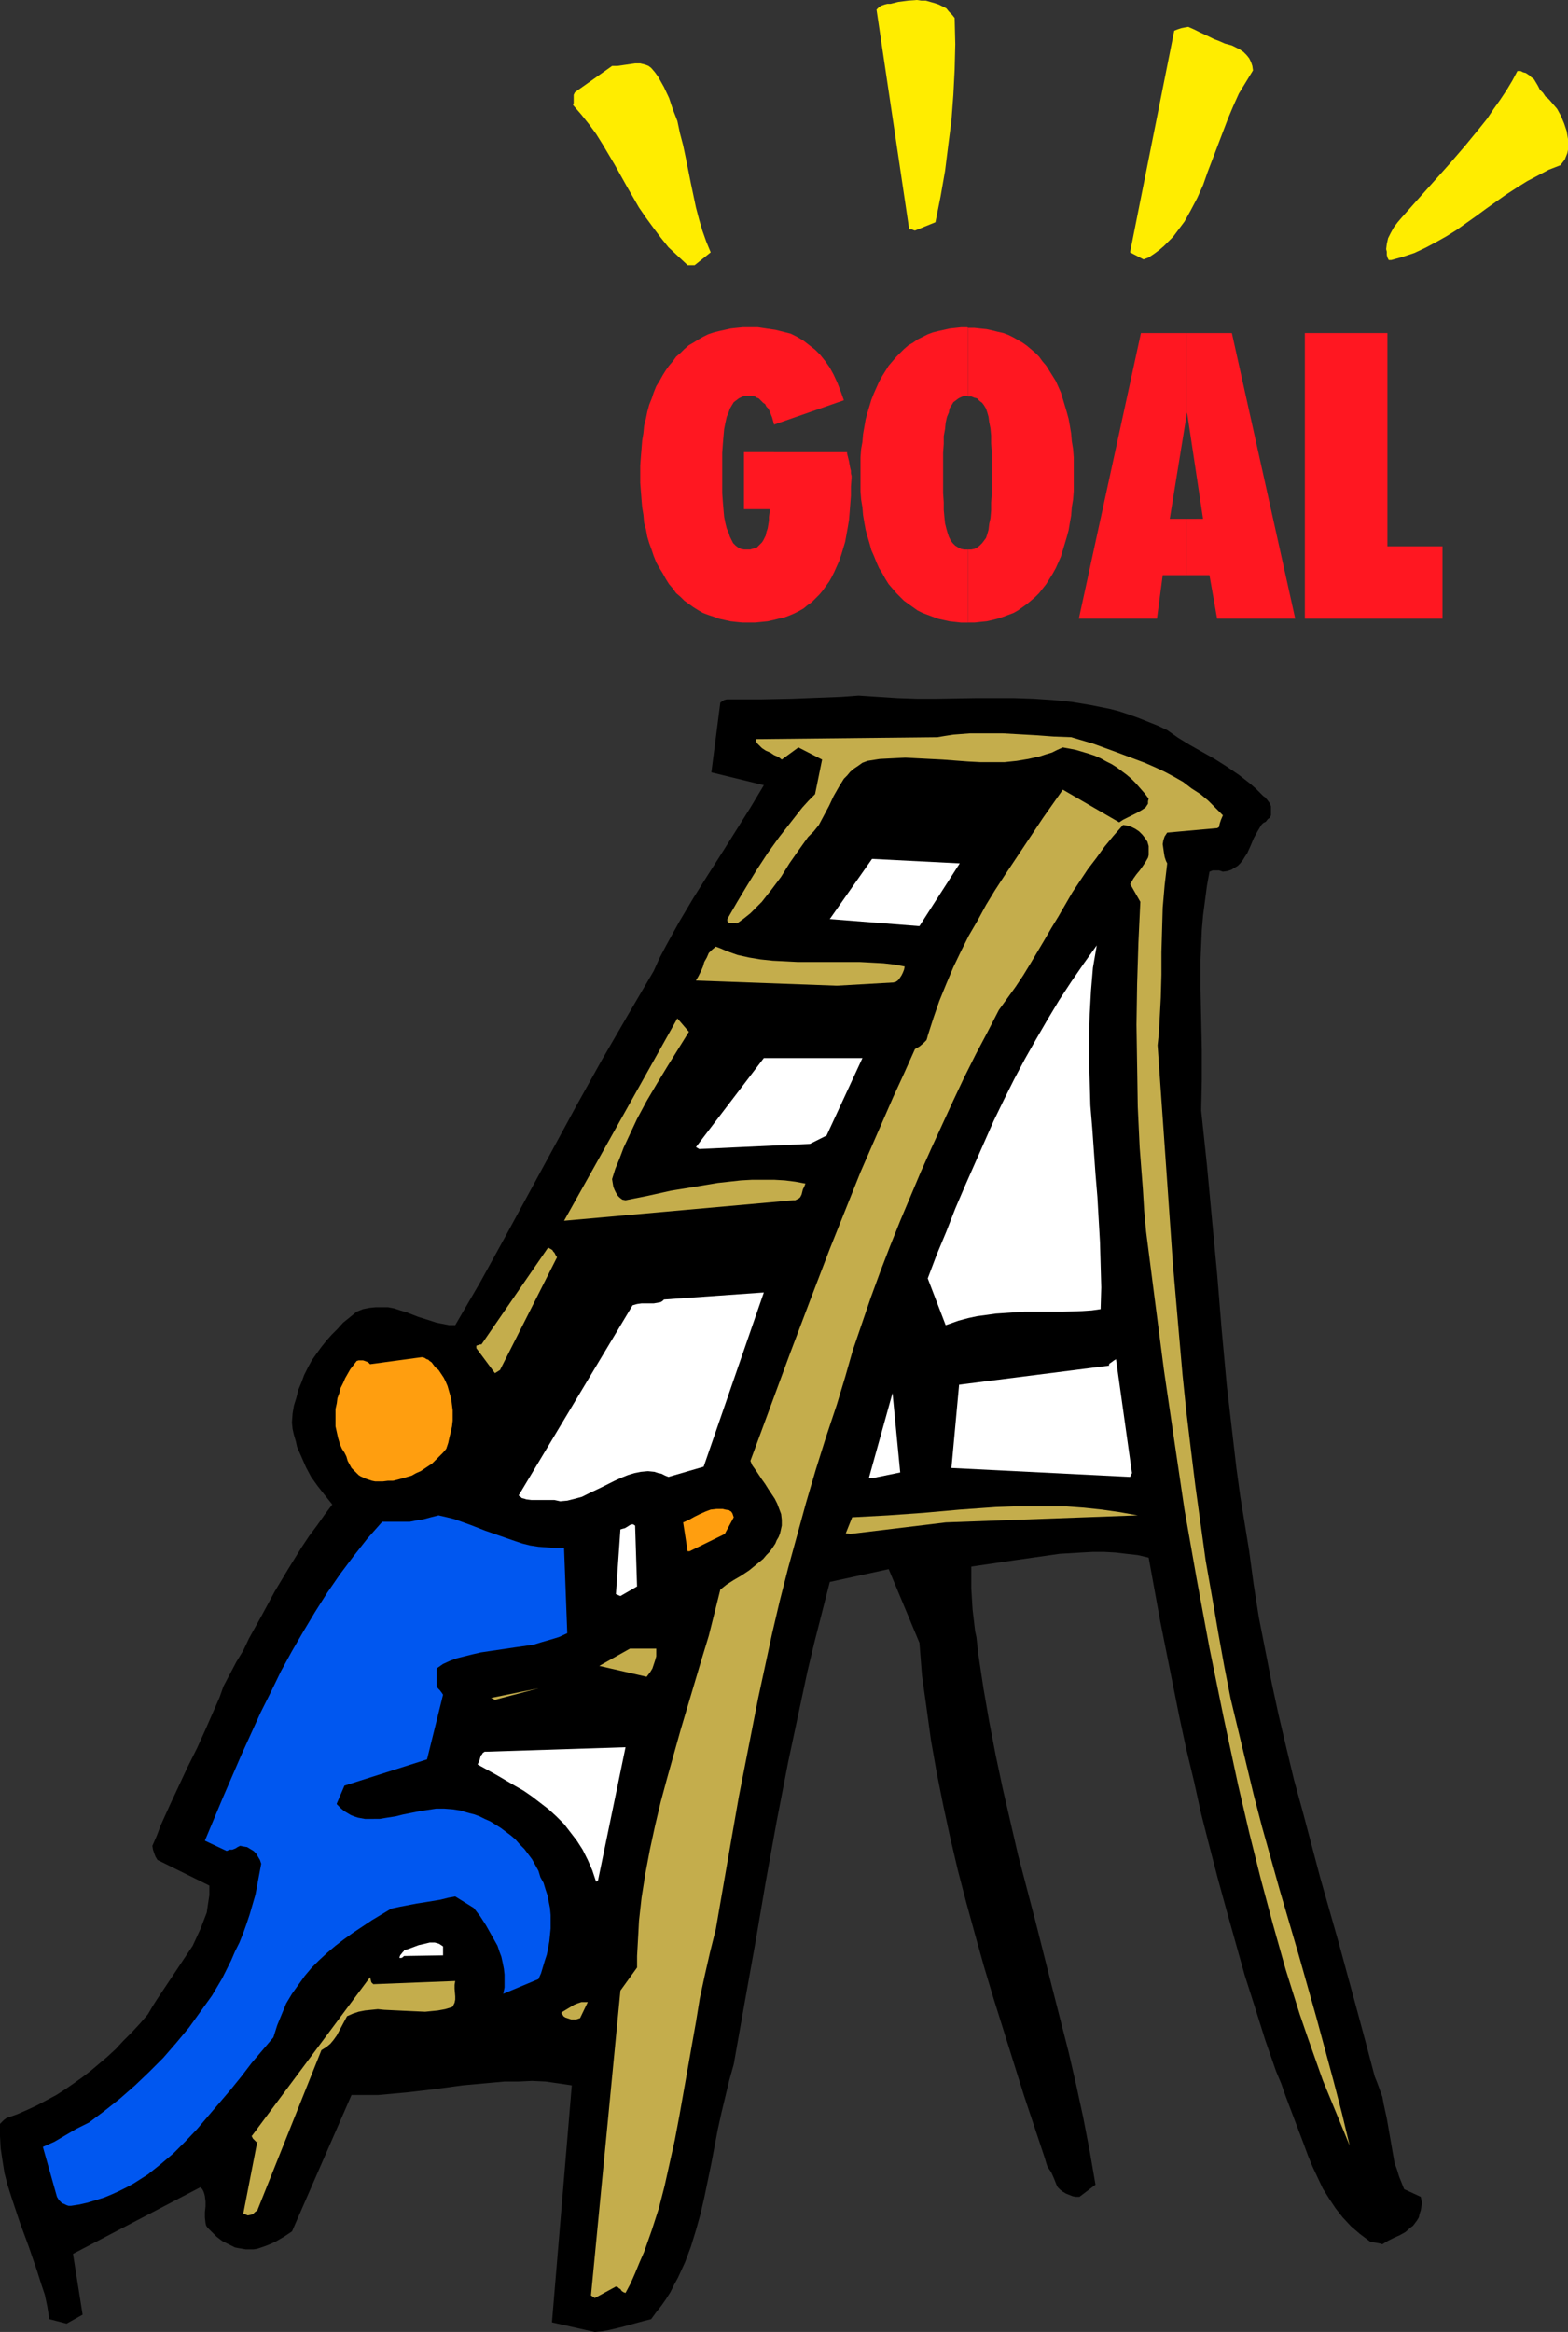 <?xml version="1.0" encoding="UTF-8" standalone="no"?>
<svg
   version="1.0"
   width="104.701mm"
   height="155.668mm"
   id="svg32"
   sodipodi:docname="Climbing to Goal.wmf"
   xmlns:inkscape="http://www.inkscape.org/namespaces/inkscape"
   xmlns:sodipodi="http://sodipodi.sourceforge.net/DTD/sodipodi-0.dtd"
   xmlns="http://www.w3.org/2000/svg"
   xmlns:svg="http://www.w3.org/2000/svg">
  <rect width="100%" height="100%" fill="#333333" stroke="none"/>
  <sodipodi:namedview
     id="namedview32"
     pagecolor="#ffffff"
     bordercolor="#000000"
     borderopacity="0.25"
     inkscape:showpageshadow="2"
     inkscape:pageopacity="0.0"
     inkscape:pagecheckerboard="0"
     inkscape:deskcolor="#d1d1d1"
     inkscape:document-units="mm" />
  <defs
     id="defs1">
    <pattern
       id="WMFhbasepattern"
       patternUnits="userSpaceOnUse"
       width="6"
       height="6"
       x="0"
       y="0" />
  </defs>
  <path
     style="fill:#000000;fill-opacity:1;fill-rule:evenodd;stroke:none"
     d="m 150.112,588.353 1.777,-0.162 1.777,-0.323 3.393,-0.808 3.555,-0.97 1.777,-0.485 1.939,-0.485 1.293,-1.778 1.293,-1.616 1.131,-1.616 1.131,-1.778 0.97,-1.939 0.97,-1.778 1.777,-3.878 1.454,-3.878 1.293,-4.201 1.131,-4.04 0.97,-4.201 1.777,-8.564 1.616,-8.564 0.97,-4.363 0.97,-4.04 0.97,-4.04 1.131,-4.04 2.747,-15.513 2.747,-15.351 2.585,-15.19 2.747,-15.19 2.909,-15.028 3.232,-15.19 1.616,-7.595 1.777,-7.433 1.939,-7.595 1.939,-7.595 14.866,-3.232 7.756,18.583 0.646,8.241 1.131,8.08 1.131,8.241 1.454,8.241 1.616,8.08 1.777,8.241 1.939,8.241 2.101,8.08 2.262,8.241 2.262,8.08 2.424,8.08 2.585,8.241 5.009,15.998 5.332,15.998 0.323,1.131 0.323,0.97 0.97,1.454 0.646,1.454 0.323,0.808 0.323,0.808 0.323,0.646 0.646,0.646 0.646,0.485 0.808,0.485 0.808,0.323 0.808,0.323 0.808,0.162 h 0.97 l 4.04,-3.07 -1.454,-8.403 -1.616,-8.403 -1.777,-8.241 -1.939,-8.403 -4.201,-16.482 -4.201,-16.644 -4.363,-16.644 -1.939,-8.403 -1.939,-8.403 -1.777,-8.403 -1.616,-8.403 -1.454,-8.403 -1.293,-8.564 -0.323,-2.909 -0.162,-1.454 -0.323,-1.454 -0.323,-2.747 -0.323,-2.747 -0.323,-5.333 v -2.747 -2.747 l 5.494,-0.808 5.494,-0.808 5.655,-0.808 5.655,-0.808 2.747,-0.162 2.747,-0.162 2.909,-0.162 h 2.747 l 2.909,0.162 2.747,0.323 2.909,0.323 2.747,0.646 2.909,15.998 1.616,8.08 1.616,8.08 1.616,8.08 1.777,8.241 1.939,8.08 1.777,8.08 2.101,8.241 2.101,8.08 2.262,8.241 2.262,8.08 2.262,8.08 2.585,8.08 2.585,8.241 2.747,7.918 1.293,3.07 1.131,3.232 2.262,5.979 2.262,5.979 1.131,3.07 1.131,2.747 1.293,2.747 1.293,2.747 1.616,2.585 1.616,2.424 1.777,2.262 2.101,2.262 1.131,0.97 1.131,0.97 1.293,0.97 1.293,0.97 0.808,0.162 0.97,0.162 0.808,0.162 0.485,0.162 1.293,-0.808 1.616,-0.808 1.454,-0.646 1.454,-0.808 1.293,-1.131 0.646,-0.485 0.485,-0.646 0.485,-0.646 0.485,-0.808 0.162,-0.808 0.323,-0.97 0.162,-0.97 0.162,-0.808 -0.162,-0.808 -0.162,-0.808 -4.201,-1.939 -0.646,-1.616 -0.646,-1.616 -0.485,-1.616 -0.646,-1.778 -0.646,-3.717 -0.646,-3.717 -0.646,-3.717 -0.808,-3.717 -0.323,-1.778 -0.646,-1.778 -0.646,-1.778 -0.646,-1.616 -2.262,-8.564 -2.262,-8.403 -4.524,-16.644 -4.686,-16.482 -4.363,-16.482 -2.262,-8.241 -1.939,-8.08 -1.939,-8.241 -1.777,-8.241 -1.616,-8.241 -1.616,-8.241 -1.293,-8.241 -1.131,-8.403 -1.131,-6.948 -1.131,-6.948 -0.97,-7.11 -0.808,-6.948 -1.616,-13.897 -1.293,-14.058 -1.131,-13.897 -1.293,-13.735 -1.293,-13.897 -1.454,-13.735 0.162,-7.756 v -7.595 l -0.162,-7.756 -0.162,-7.595 v -7.433 l 0.162,-3.717 0.162,-3.717 0.323,-3.717 0.485,-3.717 0.485,-3.717 0.646,-3.555 0.808,-0.323 h 0.808 0.808 l 0.97,0.323 1.131,-0.162 0.97,-0.323 0.808,-0.485 0.808,-0.485 0.646,-0.646 0.646,-0.808 0.485,-0.808 0.646,-0.97 0.808,-1.778 0.808,-1.939 0.97,-1.778 0.485,-0.808 0.485,-0.808 0.485,-0.485 0.646,-0.323 0.485,-0.646 0.485,-0.323 0.323,-0.646 v -2.262 l -0.323,-0.808 -0.485,-0.646 -0.646,-0.808 -0.485,-0.323 -0.485,-0.485 -1.293,-1.293 -1.454,-1.293 -1.454,-1.131 -1.454,-1.131 -3.07,-2.101 -3.07,-1.939 -6.302,-3.555 -2.909,-1.778 -2.747,-1.939 -2.424,-1.131 -2.424,-0.97 -2.424,-0.97 -2.262,-0.808 -2.424,-0.808 -2.424,-0.646 -2.424,-0.485 -2.424,-0.485 -4.848,-0.808 -4.848,-0.485 -4.848,-0.323 -4.848,-0.162 h -4.848 -5.009 l -9.695,0.162 h -5.009 l -4.848,-0.162 -5.009,-0.323 -4.848,-0.323 -4.363,0.323 -4.201,0.162 -4.201,0.162 -4.04,0.162 -7.918,0.162 h -7.918 -0.646 l -0.646,0.162 -0.485,0.323 -0.485,0.323 -2.262,17.613 13.25,3.232 -3.393,5.656 -3.555,5.656 -3.555,5.656 -3.716,5.817 -3.555,5.656 -3.555,5.979 -1.616,2.909 -1.777,3.232 -1.616,3.07 -1.454,3.232 -6.625,11.311 -6.463,11.15 -6.302,11.311 -6.14,11.311 -12.119,22.3 -6.14,11.15 -6.302,10.827 h -1.616 l -1.616,-0.323 -1.616,-0.323 -1.454,-0.485 -3.07,-0.97 -2.909,-1.131 -1.616,-0.485 -1.454,-0.485 L 97.92,329.807 h -1.454 -1.616 l -1.616,0.162 -1.616,0.323 -1.616,0.646 -1.777,1.454 -1.616,1.293 -1.454,1.616 -1.454,1.454 -1.293,1.454 -1.293,1.616 -1.293,1.778 -1.131,1.616 -0.97,1.778 -0.97,1.939 -0.646,1.778 -0.808,1.939 -0.485,1.939 -0.646,2.101 -0.323,1.939 -0.162,2.262 0.162,1.616 0.323,1.454 0.485,1.616 0.323,1.454 1.131,2.585 1.131,2.585 1.293,2.424 1.616,2.262 1.777,2.262 1.939,2.424 -1.939,2.585 -1.939,2.747 -1.939,2.585 -1.939,2.909 -3.393,5.494 -3.393,5.656 -3.232,5.979 -3.232,5.817 -1.454,3.07 -1.777,2.909 -3.232,6.14 -0.97,2.747 -1.131,2.585 -2.262,5.171 -2.262,5.009 -2.424,4.848 -2.262,4.848 -2.262,4.848 -2.262,5.009 -0.97,2.585 -1.131,2.585 0.162,0.97 0.323,0.97 0.323,0.808 0.485,0.808 13.088,6.464 v 2.424 l -0.323,2.101 -0.323,2.262 -0.808,2.101 -0.808,2.101 -0.97,2.101 -0.97,2.101 -1.293,1.939 -2.585,3.878 -2.585,3.878 -2.585,3.878 -1.131,1.778 -1.131,1.939 -1.939,2.262 -2.101,2.262 -2.101,2.101 -1.939,2.101 -2.101,1.939 -2.101,1.778 -2.101,1.778 -2.101,1.616 -2.262,1.616 -2.101,1.454 -2.262,1.454 -2.424,1.293 -2.424,1.293 -2.424,1.131 -2.585,1.131 -2.747,0.97 -0.646,0.485 -0.485,0.485 L 0,535.836 v 3.07 l 0.162,3.07 0.485,3.232 0.485,3.07 0.808,3.07 0.97,3.07 2.101,6.302 2.262,6.14 2.101,6.14 0.97,3.07 0.97,2.909 0.646,3.07 0.485,3.07 4.363,1.131 4.04,-2.262 -2.424,-15.351 32.155,-16.805 0.485,0.485 0.323,0.646 0.162,0.485 0.162,0.646 0.162,1.293 v 1.293 l -0.162,1.454 v 1.293 l 0.162,1.454 0.162,0.646 0.323,0.485 1.131,1.131 1.131,1.131 1.454,1.131 1.616,0.808 1.616,0.808 0.808,0.162 0.97,0.162 0.97,0.162 h 0.97 0.97 l 0.97,-0.162 1.454,-0.485 1.293,-0.485 1.131,-0.485 0.97,-0.485 1.939,-1.131 1.939,-1.293 15.027,-34.419 h 3.393 3.393 l 3.555,-0.323 3.555,-0.323 6.948,-0.808 7.11,-0.97 7.11,-0.646 3.555,-0.323 h 3.555 l 3.393,-0.162 3.393,0.162 3.393,0.485 3.232,0.485 -5.009,59.789 z"
     id="path1" />
  <path
     style="fill:#c4ad4c;fill-opacity:1;fill-rule:evenodd;stroke:none"
     d="m 150.112,579.789 5.332,-2.909 0.485,0.162 0.162,0.162 0.162,0.162 0.323,0.162 0.323,0.485 0.485,0.323 0.485,0.162 1.293,-2.424 1.131,-2.585 1.131,-2.747 1.131,-2.585 0.97,-2.747 0.97,-2.747 1.777,-5.494 1.454,-5.656 1.293,-5.817 1.293,-5.817 1.131,-5.979 4.201,-23.754 0.97,-5.979 1.293,-5.979 1.293,-5.656 1.454,-5.817 2.909,-16.805 2.909,-16.644 3.232,-16.482 1.616,-8.241 1.777,-8.241 1.777,-8.241 1.939,-8.241 2.101,-8.241 2.262,-8.241 2.262,-8.241 2.424,-8.241 2.585,-8.241 2.747,-8.241 2.101,-6.948 1.939,-6.787 2.262,-6.625 2.262,-6.625 2.424,-6.625 2.424,-6.302 2.585,-6.464 2.585,-6.14 2.585,-6.14 2.747,-6.14 2.747,-5.979 2.747,-5.979 2.747,-5.817 2.909,-5.817 2.909,-5.494 2.909,-5.656 2.101,-2.909 2.101,-2.909 1.939,-2.909 1.777,-2.909 3.555,-5.979 1.777,-3.07 1.777,-2.909 3.555,-6.14 1.939,-2.909 1.939,-2.909 2.101,-2.747 2.101,-2.909 2.262,-2.747 2.424,-2.747 1.131,0.162 0.97,0.323 0.97,0.485 0.97,0.646 0.808,0.808 0.646,0.808 0.646,0.97 0.323,1.131 v 0.808 0.646 0.808 l -0.162,0.646 -0.646,1.131 -0.646,0.97 -0.808,1.131 -0.808,0.97 -0.808,1.131 -0.808,1.454 v -0.162 l 2.585,4.525 -0.485,10.342 -0.323,10.342 -0.162,10.342 0.162,10.342 0.162,10.342 0.485,10.342 0.808,10.503 0.323,5.332 0.485,5.333 2.262,17.613 2.262,17.452 2.585,17.613 2.585,17.452 3.07,17.452 3.232,17.452 3.555,17.452 3.716,17.29 2.747,11.796 2.909,11.635 3.07,11.473 3.232,11.473 1.777,5.656 1.777,5.656 1.939,5.656 1.939,5.494 1.939,5.494 2.262,5.494 2.262,5.494 2.262,5.494 -1.939,-8.08 -2.101,-8.08 -4.363,-16.159 -4.524,-15.998 -4.686,-15.998 -4.524,-16.159 -2.101,-8.08 -1.939,-8.08 -1.939,-8.08 -1.939,-8.08 -1.616,-8.241 -1.454,-8.08 -1.616,-9.372 -1.616,-9.211 -1.293,-9.372 -1.293,-9.372 -1.131,-9.211 -1.131,-9.372 -0.97,-9.372 -0.808,-9.211 -1.616,-18.583 -1.293,-18.583 -0.646,-9.211 -0.646,-9.211 -1.293,-18.421 0.323,-3.07 0.162,-2.909 0.323,-5.979 0.162,-5.817 v -5.656 l 0.162,-5.656 0.162,-5.656 0.485,-5.656 0.323,-2.747 0.323,-2.747 -0.323,-0.646 -0.323,-0.97 -0.162,-0.97 -0.162,-1.131 -0.162,-1.131 0.162,-0.97 0.323,-0.97 0.323,-0.485 0.323,-0.485 12.604,-1.131 0.323,-0.162 0.162,-0.162 0.162,-0.808 0.323,-0.97 0.485,-1.131 -1.777,-1.778 -1.939,-1.939 -1.939,-1.616 -2.262,-1.454 -2.101,-1.616 -2.262,-1.293 -2.424,-1.293 -2.424,-1.131 -2.585,-1.131 -2.585,-0.97 -5.171,-1.939 -5.332,-1.939 -5.494,-1.616 -4.363,-0.162 -4.363,-0.323 -8.564,-0.485 H 249.001 244.8 l -4.201,0.323 -2.101,0.323 -1.939,0.323 -45.728,0.485 v 0.485 l 0.162,0.485 0.323,0.323 0.323,0.323 0.646,0.646 0.97,0.646 1.131,0.485 0.97,0.646 1.131,0.485 0.808,0.646 v 0 l 4.201,-3.07 5.979,3.07 -1.777,8.726 -1.616,1.616 -1.616,1.778 -2.909,3.717 -2.909,3.717 -2.909,4.04 -2.747,4.201 -2.585,4.201 -2.424,4.04 -2.424,4.201 v 0.323 0.162 l 0.162,0.323 0.323,0.162 h 0.485 0.808 0.323 l 0.323,0.162 1.777,-1.293 1.616,-1.293 1.454,-1.454 1.454,-1.454 1.131,-1.454 1.293,-1.616 2.424,-3.232 2.101,-3.393 1.131,-1.616 1.131,-1.616 2.424,-3.393 1.454,-1.454 1.293,-1.616 1.293,-2.424 1.293,-2.424 1.131,-2.424 1.293,-2.262 1.293,-2.101 0.808,-0.808 0.808,-0.97 0.97,-0.808 0.97,-0.646 1.131,-0.808 1.293,-0.485 3.07,-0.485 3.232,-0.162 3.232,-0.162 3.07,0.162 6.302,0.323 6.463,0.485 3.07,0.162 h 3.07 3.07 l 3.07,-0.323 2.909,-0.485 2.909,-0.646 1.454,-0.485 1.616,-0.485 1.293,-0.646 1.454,-0.646 1.777,0.323 1.616,0.323 1.616,0.485 1.616,0.485 1.454,0.485 1.454,0.646 1.454,0.808 1.293,0.646 1.293,0.808 1.293,0.97 1.293,0.97 1.131,0.97 1.131,1.131 1.131,1.293 1.131,1.293 0.97,1.293 -0.162,0.646 v 0.646 l -0.323,0.485 -0.323,0.485 -0.485,0.323 -0.485,0.323 -1.131,0.646 -2.262,1.131 -1.293,0.646 -0.97,0.646 -14.219,-8.241 -5.009,7.11 -4.848,7.272 -4.848,7.272 -2.424,3.717 -2.262,3.717 -2.101,3.878 -2.262,3.878 -1.939,3.878 -1.939,4.04 -1.777,4.201 -1.777,4.363 -1.454,4.201 -1.454,4.525 -0.162,0.646 -0.162,0.485 -0.485,0.485 -0.323,0.323 -0.97,0.808 -1.131,0.646 -2.747,6.14 -2.747,5.979 -5.494,12.604 -2.747,6.302 -2.585,6.464 -5.171,12.927 -5.009,13.089 -5.009,13.25 -5.009,13.574 -5.009,13.574 0.485,1.131 0.808,1.131 1.616,2.424 0.808,1.131 0.808,1.293 1.616,2.424 0.646,1.293 0.485,1.293 0.485,1.293 0.162,1.454 v 1.454 l -0.323,1.454 -0.162,0.646 -0.323,0.808 -0.485,0.808 -0.323,0.808 -0.646,0.97 -0.808,1.131 -0.808,0.808 -0.808,0.97 -1.777,1.454 -1.777,1.454 -1.939,1.293 -1.939,1.131 -1.777,1.131 -1.616,1.293 -1.454,5.817 -1.454,5.817 -1.777,5.817 -1.777,5.979 -3.555,11.958 -3.393,12.119 -1.616,5.979 -1.454,6.14 -1.293,5.979 -1.131,5.979 -0.97,6.14 -0.646,5.817 -0.162,3.07 -0.162,2.909 -0.162,2.909 v 2.909 l -4.201,5.817 -7.433,76.917 z"
     id="path2" />
  <path
     style="fill:#c4ad4c;fill-opacity:1;fill-rule:evenodd;stroke:none"
     d="m 62.533,558.944 0.808,-0.162 0.485,-0.162 0.485,-0.485 0.646,-0.485 16.158,-40.398 1.293,-0.808 0.97,-0.808 0.808,-0.97 0.808,-1.131 1.293,-2.424 1.293,-2.424 1.454,-0.646 1.454,-0.485 1.616,-0.323 1.616,-0.162 1.616,-0.162 1.616,0.162 3.393,0.162 3.393,0.162 3.555,0.162 1.616,-0.162 1.616,-0.162 1.777,-0.323 1.616,-0.485 0.323,-0.162 0.162,-0.323 0.323,-0.646 0.162,-0.808 v -0.808 l -0.162,-1.939 v -0.97 l 0.162,-0.97 -20.683,0.808 -0.162,-0.162 -0.323,-0.323 -0.162,-0.646 -0.162,-0.646 -29.731,39.913 -0.162,0.162 v 0 l 0.162,0.323 0.162,0.323 0.323,0.323 0.323,0.323 0.323,0.323 h 0.162 v -0.162 -0.162 L 61.402,558.459 Z"
     id="path3" />
  <path
     style="fill:#0057f0;fill-opacity:1;fill-rule:evenodd;stroke:none"
     d="m 17.936,556.52 2.101,-0.323 2.101,-0.485 2.101,-0.646 2.101,-0.646 1.939,-0.808 1.777,-0.808 1.939,-0.97 1.777,-0.97 1.777,-1.131 1.777,-1.131 1.616,-1.293 1.616,-1.293 3.232,-2.747 3.07,-3.07 2.909,-3.07 2.747,-3.232 5.655,-6.625 2.747,-3.393 2.585,-3.393 2.747,-3.232 2.747,-3.232 0.97,-3.07 1.131,-2.747 1.131,-2.747 1.454,-2.424 1.616,-2.262 1.616,-2.262 1.777,-2.101 1.777,-1.778 2.101,-1.939 2.101,-1.778 2.101,-1.616 2.262,-1.616 2.424,-1.616 2.424,-1.616 4.848,-2.909 2.262,-0.485 4.201,-0.808 2.101,-0.323 3.878,-0.646 1.939,-0.485 1.777,-0.323 4.686,2.909 1.616,2.101 1.454,2.262 1.454,2.585 1.454,2.585 0.485,1.454 0.485,1.293 0.323,1.454 0.323,1.616 0.162,1.454 v 1.616 1.616 l -0.323,1.616 8.887,-3.717 0.646,-1.454 0.485,-1.616 0.485,-1.616 0.485,-1.454 0.323,-1.616 0.323,-1.778 0.162,-1.616 0.162,-1.616 v -1.778 -1.616 l -0.162,-1.778 -0.323,-1.616 -0.323,-1.616 -0.485,-1.454 -0.485,-1.616 -0.808,-1.454 -0.485,-1.616 -0.808,-1.454 -0.808,-1.454 -0.97,-1.293 -0.97,-1.293 -1.131,-1.131 -1.131,-1.293 -1.131,-0.97 -1.293,-0.97 -1.293,-0.97 -1.293,-0.808 -1.293,-0.808 -1.454,-0.646 -1.293,-0.646 -1.293,-0.485 -1.293,-0.323 -1.131,-0.323 -0.97,-0.323 -2.101,-0.323 -2.101,-0.162 h -2.101 l -2.101,0.323 -2.101,0.323 -4.04,0.808 -1.939,0.485 -2.101,0.323 -1.939,0.323 H 94.042 92.103 l -1.777,-0.323 -0.97,-0.323 -0.808,-0.323 -0.808,-0.485 -0.808,-0.485 -0.808,-0.646 -0.646,-0.646 -0.162,-0.162 -0.162,-0.162 -0.162,-0.162 v -0.162 l 1.939,-4.525 20.844,-6.625 4.04,-16.321 -0.323,-0.485 -0.485,-0.646 -0.485,-0.485 -0.323,-0.485 v -4.525 l 1.616,-1.131 1.777,-0.808 1.777,-0.646 1.939,-0.485 1.939,-0.485 2.101,-0.485 4.363,-0.646 4.363,-0.646 4.524,-0.646 2.101,-0.646 2.262,-0.646 2.101,-0.646 2.101,-0.97 -0.808,-21.492 h -2.262 l -2.101,-0.162 -2.101,-0.162 -2.101,-0.323 -1.939,-0.485 -1.939,-0.646 -3.716,-1.293 -3.716,-1.293 -3.716,-1.454 -4.04,-1.454 -1.939,-0.485 -2.101,-0.485 -1.939,0.485 -1.777,0.485 -1.939,0.323 -1.616,0.323 h -1.777 -1.616 -3.555 l -3.716,4.201 -3.555,4.525 -3.393,4.525 -3.232,4.686 -3.07,4.848 -2.909,4.848 -2.909,5.009 -2.747,5.009 -2.585,5.332 -2.585,5.171 -2.424,5.333 -2.424,5.332 -4.686,10.827 -4.524,10.827 5.494,2.585 0.808,-0.323 h 0.646 l 0.808,-0.323 0.485,-0.323 0.646,-0.323 0.808,0.162 0.97,0.162 0.808,0.485 0.808,0.485 0.646,0.646 0.485,0.808 0.485,0.808 0.323,0.97 -0.485,2.585 -0.485,2.585 -0.485,2.585 -1.454,5.009 -0.808,2.424 -0.808,2.262 -0.97,2.424 -1.131,2.262 -0.97,2.262 -1.131,2.262 -1.131,2.262 -2.585,4.363 -2.909,4.04 -2.909,4.04 -3.232,3.878 -3.232,3.717 -3.555,3.555 -3.555,3.393 -3.878,3.393 -3.878,3.07 -3.878,2.909 -1.616,0.808 -1.616,0.808 -2.747,1.616 -2.747,1.616 -1.454,0.646 -1.454,0.646 3.555,12.604 0.485,0.808 0.808,0.808 0.485,0.162 0.646,0.323 0.485,0.162 z"
     id="path4" />
  <path
     style="fill:#c4ad4c;fill-opacity:1;fill-rule:evenodd;stroke:none"
     d="m 144.618,509.497 h 0.323 0.485 l 0.485,-0.162 0.485,-0.162 1.939,-4.04 h -0.808 -0.808 l -0.97,0.323 -0.808,0.323 -1.616,0.97 -1.616,0.97 v 0.323 l 0.323,0.323 0.162,0.323 0.485,0.323 0.97,0.323 0.485,0.162 z"
     id="path5" />
  <path
     style="fill:#ffffff;fill-opacity:1;fill-rule:evenodd;stroke:none"
     d="m 101.96,493.499 9.857,-0.162 v -2.262 l -0.485,-0.323 -0.485,-0.323 -0.485,-0.162 -0.646,-0.162 h -1.293 l -1.293,0.323 -1.454,0.323 -1.293,0.485 -1.293,0.485 -1.131,0.323 v 0.162 0 l -0.323,0.323 -0.646,0.808 -0.162,0.485 v 0.162 h 0.162 v 0 h 0.323 l 0.323,-0.162 z"
     id="path6" />
  <path
     style="fill:#ffffff;fill-opacity:1;fill-rule:evenodd;stroke:none"
     d="m 150.92,474.432 6.948,-33.611 -35.064,1.131 h -0.485 l -0.485,0.323 -0.162,0.323 -0.323,0.323 -0.323,1.131 -0.485,1.131 4.686,2.585 4.686,2.747 2.262,1.293 2.101,1.454 2.101,1.616 2.101,1.616 1.939,1.778 1.939,1.939 1.616,2.101 1.616,2.101 1.454,2.262 1.293,2.585 1.131,2.585 0.485,1.454 0.485,1.454 z"
     id="path7" />
  <path
     style="fill:#c4ad4c;fill-opacity:1;fill-rule:evenodd;stroke:none"
     d="m 124.905,428.863 10.988,-2.909 -11.957,2.424 z"
     id="path8" />
  <path
     style="fill:#c4ad4c;fill-opacity:1;fill-rule:evenodd;stroke:none"
     d="m 163.2,423.046 0.485,-0.646 0.485,-0.646 0.485,-0.808 0.323,-0.97 0.323,-0.97 0.323,-1.131 v -0.97 -0.97 h -6.625 l -7.756,4.363 z"
     id="path9" />
  <path
     style="fill:#ffffff;fill-opacity:1;fill-rule:evenodd;stroke:none"
     d="m 156.575,402.685 4.201,-2.424 -0.485,-15.351 -0.485,-0.323 h -0.323 l -0.485,0.162 -0.485,0.323 -0.808,0.485 -0.646,0.162 -0.485,0.162 -1.131,16.321 z"
     id="path10" />
  <path
     style="fill:#ff9e0f;fill-opacity:1;fill-rule:evenodd;stroke:none"
     d="m 174.026,391.374 8.887,-4.363 2.262,-4.201 -0.162,-0.485 -0.162,-0.485 -0.323,-0.485 -0.323,-0.162 -0.162,-0.162 -0.97,-0.162 -0.646,-0.162 h -0.808 -0.808 l -1.454,0.162 -1.293,0.485 -1.454,0.646 -1.293,0.646 -1.454,0.808 -1.454,0.646 1.131,7.272 z"
     id="path11" />
  <path
     style="fill:#c4ad4c;fill-opacity:1;fill-rule:evenodd;stroke:none"
     d="m 214.584,387.011 24.076,-2.909 48.475,-1.778 -4.524,-0.808 -4.524,-0.646 -4.524,-0.485 -4.363,-0.323 h -4.524 -4.524 -4.363 l -4.524,0.162 -9.049,0.646 -9.049,0.808 -9.049,0.646 -9.049,0.485 -1.616,4.04 z"
     id="path12" />
  <path
     style="fill:#ffffff;fill-opacity:1;fill-rule:evenodd;stroke:none"
     d="m 141.386,378.77 1.777,-0.162 1.939,-0.485 1.777,-0.485 1.616,-0.808 3.393,-1.616 3.232,-1.616 1.777,-0.808 1.616,-0.646 1.616,-0.485 1.616,-0.323 1.777,-0.162 1.616,0.162 0.97,0.323 0.808,0.162 0.97,0.485 0.808,0.323 8.887,-2.585 15.189,-43.953 -25.207,1.778 -0.323,0.323 -0.485,0.323 -0.808,0.162 -0.97,0.162 h -0.97 -0.97 -1.131 l -1.131,0.162 -1.131,0.323 -28.762,47.993 0.485,0.323 0.323,0.323 0.646,0.162 0.485,0.162 1.293,0.162 h 1.293 1.454 1.616 1.454 z"
     id="path13" />
  <path
     style="fill:#ff9e0f;fill-opacity:1;fill-rule:evenodd;stroke:none"
     d="m 95.335,373.76 h 1.293 L 97.92,373.599 h 1.293 l 1.293,-0.323 1.131,-0.323 2.262,-0.646 1.131,-0.646 1.131,-0.485 0.97,-0.646 0.97,-0.646 0.97,-0.646 0.97,-0.97 0.808,-0.808 0.97,-0.97 0.808,-0.97 0.485,-1.454 0.323,-1.454 0.323,-1.293 0.323,-1.454 0.162,-1.454 v -1.293 -1.293 l -0.162,-1.293 -0.162,-1.293 -0.323,-1.293 -0.323,-1.131 -0.323,-1.131 -0.485,-1.131 -0.485,-0.97 -0.646,-0.97 -0.646,-0.97 -0.808,-0.646 -0.485,-0.646 -0.485,-0.646 -0.485,-0.323 -0.323,-0.323 -0.485,-0.162 -0.485,-0.323 -0.646,-0.162 -13.088,1.778 -0.485,-0.485 -0.808,-0.323 -0.485,-0.162 h -0.485 -0.646 l -0.485,0.162 -1.616,2.101 -1.293,2.262 -0.485,1.131 -0.646,1.293 -0.323,1.293 -0.485,1.293 -0.162,1.293 -0.323,1.454 v 1.454 1.454 1.454 l 0.323,1.454 0.323,1.454 0.485,1.616 0.485,1.131 0.646,0.97 0.485,0.97 0.323,1.131 0.97,1.778 0.646,0.646 0.646,0.646 0.485,0.485 0.485,0.323 1.454,0.646 1.454,0.485 0.808,0.162 z"
     id="path14" />
  <path
     style="fill:#ffffff;fill-opacity:1;fill-rule:evenodd;stroke:none"
     d="m 220.078,372.952 7.11,-1.454 -1.939,-20.037 -5.979,21.492 z"
     id="path15" />
  <path
     style="fill:#ffffff;fill-opacity:1;fill-rule:evenodd;stroke:none"
     d="m 285.681,371.66 -4.04,-28.763 -0.162,0.162 -0.323,0.162 -0.646,0.485 -0.485,0.323 -0.162,0.323 v 0.162 h 0.162 0.162 l -38.134,4.848 -1.939,21.007 45.082,2.262 z"
     id="path16" />
  <path
     style="fill:#c4ad4c;fill-opacity:1;fill-rule:evenodd;stroke:none"
     d="m 126.197,345.643 14.381,-28.44 -0.323,-0.485 -0.323,-0.646 -0.323,-0.323 -0.162,-0.323 -0.485,-0.323 -0.646,-0.323 -16.805,24.4 h -0.323 l -0.485,0.162 -0.485,0.162 v 0.323 0.323 l 4.686,6.302 z"
     id="path17" />
  <path
     style="fill:#ffffff;fill-opacity:1;fill-rule:evenodd;stroke:none"
     d="m 239.629,334.009 2.262,-0.808 2.424,-0.646 2.262,-0.485 2.424,-0.323 2.262,-0.323 2.424,-0.162 4.848,-0.323 h 4.848 4.848 l 4.848,-0.162 2.424,-0.162 2.262,-0.323 0.162,-5.494 -0.162,-5.817 -0.162,-5.656 -0.323,-5.656 -0.323,-5.656 -0.485,-5.817 -0.808,-11.473 -0.485,-5.817 -0.162,-5.817 -0.162,-5.817 v -5.656 l 0.162,-5.817 0.323,-5.817 0.485,-5.817 0.97,-5.656 -3.232,4.525 -3.232,4.686 -3.07,4.686 -2.909,4.848 -2.909,5.009 -2.747,4.848 -2.747,5.171 -2.585,5.171 -2.585,5.333 -2.424,5.494 -2.424,5.494 -2.424,5.494 -2.424,5.656 -2.262,5.817 -2.424,5.817 -2.262,5.979 4.524,11.796 z"
     id="path18" />
  <path
     style="fill:#c4ad4c;fill-opacity:1;fill-rule:evenodd;stroke:none"
     d="m 142.356,307.993 57.847,-5.171 h 0.485 l 0.323,-0.162 0.646,-0.323 0.323,-0.323 0.323,-0.646 0.323,-1.293 0.323,-0.646 0.323,-0.808 -2.585,-0.485 -2.585,-0.323 -2.747,-0.162 h -2.747 -2.747 l -2.909,0.162 -2.909,0.323 -2.909,0.323 -5.817,0.97 -5.979,0.97 -5.817,1.293 -5.655,1.131 -0.808,-0.162 -0.646,-0.485 -0.485,-0.485 -0.485,-0.808 -0.323,-0.646 -0.323,-0.808 -0.323,-1.939 0.808,-2.585 1.131,-2.747 0.97,-2.585 1.131,-2.424 1.131,-2.424 1.131,-2.424 2.424,-4.525 2.585,-4.363 2.747,-4.525 5.332,-8.564 -2.909,-3.393 z"
     id="path19" />
  <path
     style="fill:#ffffff;fill-opacity:1;fill-rule:evenodd;stroke:none"
     d="m 176.45,289.894 27.954,-1.293 4.201,-2.101 9.049,-19.553 H 192.77 l -17.128,22.461 z"
     id="path20" />
  <path
     style="fill:#c4ad4c;fill-opacity:1;fill-rule:evenodd;stroke:none"
     d="m 211.19,248.689 14.219,-0.808 0.646,-0.162 0.485,-0.323 0.323,-0.323 0.323,-0.485 0.323,-0.485 0.323,-0.646 0.323,-0.808 0.162,-0.808 -2.585,-0.485 -2.747,-0.323 -2.909,-0.162 -3.07,-0.162 h -6.14 -6.302 -3.232 l -3.07,-0.162 -3.232,-0.162 -3.07,-0.323 -2.909,-0.485 -2.909,-0.646 -2.747,-0.97 -1.454,-0.646 -1.293,-0.485 -0.97,0.808 -0.808,0.808 -0.485,1.131 -0.646,1.131 -0.323,1.131 -0.485,1.131 -0.646,1.293 -0.646,1.131 z"
     id="path21" />
  <path
     style="fill:#ffffff;fill-opacity:1;fill-rule:evenodd;stroke:none"
     d="m 232.035,233.661 10.18,-15.836 -22.137,-1.131 -10.665,15.19 z"
     id="path22" />
  <path
     style="fill:#ffed00;fill-opacity:1;fill-rule:evenodd;stroke:none"
     d="m 174.026,66.899 h 1.293 l 4.04,-3.232 -1.131,-2.747 -0.97,-2.747 -0.808,-2.747 -0.808,-3.07 -1.293,-6.14 -0.646,-3.232 -0.646,-3.232 -0.646,-3.07 -0.808,-3.07 -0.646,-3.07 -1.131,-2.909 -0.97,-2.909 -1.293,-2.747 -1.454,-2.585 -0.808,-1.131 -0.97,-1.131 -0.646,-0.485 -0.808,-0.323 -0.646,-0.162 -0.646,-0.162 h -1.293 l -1.131,0.162 -1.131,0.162 -1.131,0.162 -1.131,0.162 h -1.293 l -9.372,6.625 -0.323,0.646 v 0.646 0.97 0.485 l -0.162,0.485 2.101,2.424 1.939,2.424 1.777,2.424 1.616,2.585 3.07,5.171 3.07,5.494 3.07,5.333 1.777,2.585 1.777,2.424 1.939,2.585 1.939,2.424 2.424,2.262 2.424,2.262 z"
     id="path23" />
  <path
     style="fill:#ffed00;fill-opacity:1;fill-rule:evenodd;stroke:none"
     d="m 289.882,64.96 1.454,-0.97 1.293,-0.97 1.131,-0.97 1.131,-1.131 1.131,-1.131 0.97,-1.293 1.939,-2.585 1.616,-2.909 1.616,-3.07 1.454,-3.232 1.131,-3.232 5.171,-13.574 1.293,-3.07 1.454,-3.232 1.777,-2.909 1.777,-2.909 -0.162,-1.131 -0.323,-0.97 -0.485,-0.97 -0.646,-0.808 -0.808,-0.808 -0.97,-0.646 -0.97,-0.485 -0.97,-0.485 -1.777,-0.485 -1.454,-0.646 -1.293,-0.485 -1.293,-0.646 -2.424,-1.131 -1.293,-0.646 -1.454,-0.646 -0.97,0.162 -0.808,0.162 -0.97,0.323 -0.808,0.323 -11.149,55.911 3.393,1.778 z"
     id="path24" />
  <path
     style="fill:#ffed00;fill-opacity:1;fill-rule:evenodd;stroke:none"
     d="m 351.122,65.606 2.909,-0.808 2.909,-0.97 2.747,-1.293 2.747,-1.454 2.585,-1.454 2.585,-1.616 5.009,-3.555 2.424,-1.778 5.009,-3.555 2.747,-1.778 2.585,-1.616 2.747,-1.454 2.747,-1.454 2.909,-1.131 0.646,-0.808 0.485,-0.646 0.323,-0.808 0.323,-0.808 0.162,-0.808 v -0.97 -0.808 -0.97 l -0.323,-1.939 -0.646,-1.939 -0.808,-1.939 -0.97,-1.778 -0.97,-1.131 -0.97,-1.131 -0.485,-0.485 -0.485,-0.323 -0.646,-0.97 -0.808,-0.808 -0.485,-0.97 -0.485,-0.808 -0.485,-0.808 -0.323,-0.323 -0.323,-0.162 -0.485,-0.485 -0.485,-0.323 -0.485,-0.323 -0.646,-0.162 -0.646,-0.323 h -0.808 l -1.293,2.424 -1.454,2.424 -1.616,2.424 -1.616,2.262 -1.616,2.424 -1.939,2.424 -3.716,4.525 -4.04,4.686 -4.04,4.525 -4.04,4.525 -3.878,4.363 -0.97,1.131 -0.97,1.293 -0.808,1.454 -0.646,1.293 -0.323,1.454 -0.162,1.293 0.162,0.646 v 0.808 l 0.162,0.646 0.323,0.646 z"
     id="path25" />
  <path
     style="fill:#ffed00;fill-opacity:1;fill-rule:evenodd;stroke:none"
     d="m 230.904,58.173 5.171,-2.101 1.293,-6.464 1.131,-6.464 0.808,-6.464 0.808,-6.302 0.485,-6.464 0.323,-6.302 0.162,-6.464 -0.162,-6.625 -0.646,-0.808 -0.808,-0.808 -0.646,-0.808 -0.97,-0.485 -0.97,-0.485 -0.97,-0.323 -1.131,-0.323 -1.131,-0.323 H 232.52 L 231.389,0 l -2.262,0.162 -2.424,0.323 -1.939,0.485 h -0.808 l -0.646,0.162 -0.485,0.162 -0.485,0.162 -0.646,0.485 -0.485,0.485 8.241,55.426 h 0.646 l 0.323,0.162 z"
     id="path26" />
  <path
     style="fill:#ff1721;fill-opacity:1;fill-rule:evenodd;stroke:none"
     d="m 299.415,130.889 v 14.22 h 5.817 l 1.939,10.988 h 19.713 L 310.888,84.027 h -11.472 v 21.007 l 0.162,-0.97 4.04,26.824 z"
     id="path27" />
  <path
     style="fill:#ff1721;fill-opacity:1;fill-rule:evenodd;stroke:none"
     d="M 329.309,156.097 V 84.027 h 20.844 v 53.81 h 13.896 v 18.26 z"
     id="path28" />
  <path
     style="fill:#ff1721;fill-opacity:1;fill-rule:evenodd;stroke:none"
     d="M 299.415,105.034 V 84.027 H 287.943 L 272.269,156.097 h 19.713 l 1.454,-10.988 h 5.979 v -14.22 h -4.201 z"
     id="path29" />
  <path
     style="fill:#ff1721;fill-opacity:1;fill-rule:evenodd;stroke:none"
     d="m 244.315,138.645 v 18.421 h 1.616 l 1.454,-0.162 1.616,-0.162 1.454,-0.323 1.293,-0.323 1.454,-0.485 1.293,-0.485 1.293,-0.485 1.131,-0.646 1.131,-0.808 1.131,-0.808 0.97,-0.808 1.131,-0.97 0.97,-0.97 1.777,-2.262 0.808,-1.293 0.808,-1.293 0.808,-1.454 0.646,-1.454 0.646,-1.454 0.485,-1.616 0.485,-1.616 0.485,-1.616 0.485,-1.778 0.323,-1.939 0.323,-1.778 0.162,-2.101 0.323,-1.939 0.162,-2.101 v -2.101 -2.262 -2.101 -2.101 l -0.162,-2.101 -0.323,-1.939 -0.162,-1.939 -0.323,-1.939 -0.323,-1.778 -0.485,-1.778 -0.485,-1.616 -0.485,-1.616 -0.485,-1.616 -0.646,-1.454 -0.646,-1.454 -0.808,-1.293 -0.808,-1.293 -0.808,-1.293 -0.97,-1.131 -0.808,-1.131 -0.97,-0.97 -2.101,-1.778 -1.131,-0.808 -1.131,-0.646 -1.131,-0.646 -1.293,-0.646 -1.293,-0.485 -1.454,-0.323 -1.293,-0.323 -1.454,-0.323 -1.616,-0.162 -1.454,-0.162 h -1.616 V 100.025 h 0.808 l 0.808,0.323 0.646,0.162 0.646,0.646 0.646,0.485 0.485,0.646 0.485,0.808 0.323,0.97 0.323,1.131 0.162,1.293 0.323,1.616 0.162,1.778 v 1.939 l 0.162,2.262 v 2.424 2.747 2.747 2.585 l -0.162,2.262 v 1.939 l -0.162,1.939 -0.323,1.454 -0.162,1.454 -0.323,1.131 -0.323,0.97 -0.485,0.646 -0.485,0.646 -0.646,0.646 -0.646,0.485 -0.646,0.323 -0.808,0.162 z"
     id="path30" />
  <path
     style="fill:#ff1721;fill-opacity:1;fill-rule:evenodd;stroke:none"
     d="m 213.776,114.083 v 0.323 l 0.485,1.939 0.162,0.97 0.162,0.808 0.162,0.646 v 0.646 l 0.162,0.646 v 0.485 l -0.162,2.262 v 2.262 l -0.162,2.101 -0.162,2.101 -0.162,1.939 -0.323,1.939 -0.323,1.778 -0.323,1.778 -0.485,1.616 -0.485,1.616 -0.485,1.454 -0.646,1.454 -0.646,1.454 -0.646,1.293 -0.646,1.131 -0.808,1.131 -0.808,1.131 -0.808,0.97 -0.97,0.97 -0.97,0.97 -1.131,0.808 -0.97,0.808 -1.131,0.646 -1.293,0.646 -1.131,0.485 -1.293,0.485 -1.454,0.323 -1.293,0.323 -1.454,0.323 -1.616,0.162 -1.616,0.162 h -1.616 -1.454 l -1.616,-0.162 -1.454,-0.162 -1.454,-0.323 -1.454,-0.323 -1.293,-0.485 -1.454,-0.485 -1.293,-0.485 -1.131,-0.646 -1.293,-0.808 -1.131,-0.808 -1.131,-0.808 -0.97,-0.97 -1.131,-0.97 -0.808,-1.131 -0.97,-1.131 -0.808,-1.293 -0.808,-1.454 -0.808,-1.293 -0.808,-1.454 -0.646,-1.616 -0.485,-1.454 -0.646,-1.778 -0.485,-1.616 -0.323,-1.778 -0.485,-1.778 -0.162,-1.939 -0.323,-1.939 -0.162,-1.939 -0.162,-2.101 -0.162,-2.101 v -2.262 -2.101 l 0.162,-2.262 0.162,-1.939 0.162,-2.101 0.323,-1.939 0.162,-1.778 0.485,-1.939 0.323,-1.616 0.485,-1.778 0.646,-1.616 0.485,-1.454 0.646,-1.616 0.808,-1.293 0.808,-1.454 0.808,-1.293 0.808,-1.131 0.97,-1.131 0.808,-1.131 1.131,-0.97 0.97,-0.97 1.131,-0.97 1.131,-0.646 1.293,-0.808 1.131,-0.646 1.293,-0.646 1.454,-0.485 1.293,-0.323 1.454,-0.323 1.454,-0.323 1.454,-0.162 1.616,-0.162 h 1.454 2.424 l 2.101,0.323 2.262,0.323 1.939,0.485 1.939,0.485 1.616,0.808 1.616,0.97 1.454,1.131 1.454,1.131 1.293,1.293 1.293,1.616 1.131,1.616 0.97,1.778 0.97,2.101 0.808,2.101 0.808,2.262 -17.613,6.14 -0.485,-1.778 -0.323,-0.808 -0.323,-0.808 -0.323,-0.646 -0.485,-0.485 -0.323,-0.646 -0.485,-0.323 -0.808,-0.808 -0.323,-0.323 -0.485,-0.162 -0.485,-0.323 -0.646,-0.162 h -0.485 -0.808 -0.646 l -0.808,0.323 -0.646,0.323 -0.646,0.485 -0.646,0.485 -0.485,0.808 -0.485,0.808 -0.323,0.97 -0.485,1.131 -0.323,1.454 -0.323,1.616 -0.162,1.778 -0.162,1.939 -0.162,2.262 v 2.424 2.585 2.747 2.424 l 0.162,2.262 0.162,1.939 0.162,1.778 0.323,1.616 0.323,1.293 0.485,1.131 0.323,0.97 0.485,0.97 0.323,0.646 0.646,0.646 0.646,0.485 0.646,0.323 0.808,0.162 h 0.808 0.808 l 0.485,-0.162 0.646,-0.162 0.485,-0.162 0.485,-0.485 0.323,-0.323 0.485,-0.485 0.323,-0.485 0.323,-0.646 0.323,-0.646 0.162,-0.808 0.323,-0.97 0.162,-0.97 0.162,-0.97 v -0.97 l 0.162,-1.131 v -0.808 h -6.463 v -14.382 z"
     id="path31" />
  <path
     style="fill:#ff1721;fill-opacity:1;fill-rule:evenodd;stroke:none"
     d="M 244.315,100.025 V 82.735 l -0.162,-0.162 h -1.616 l -1.454,0.162 -1.454,0.162 -1.454,0.323 -1.454,0.323 -1.293,0.323 -1.293,0.485 -1.293,0.646 -1.293,0.646 -1.131,0.808 -1.131,0.646 -1.131,0.97 -0.97,0.97 -0.97,0.97 -0.97,1.131 -0.97,1.131 -0.808,1.293 -0.808,1.293 -0.808,1.454 -0.646,1.454 -0.646,1.454 -0.646,1.616 -0.97,3.232 -0.485,1.778 -0.646,3.717 -0.162,1.939 -0.323,1.778 -0.162,2.101 v 4.201 2.262 2.101 l 0.162,2.101 0.323,1.939 0.162,1.939 0.323,1.939 0.323,1.778 0.485,1.778 0.485,1.616 0.485,1.778 0.646,1.454 0.646,1.616 0.646,1.454 0.808,1.293 0.808,1.454 0.808,1.293 0.97,1.131 0.97,1.131 0.97,0.97 0.97,0.97 1.131,0.808 1.131,0.808 1.131,0.808 1.293,0.646 1.293,0.485 1.293,0.485 1.293,0.485 1.454,0.323 1.454,0.323 1.454,0.162 1.454,0.162 h 1.616 0.162 v -18.421 h -0.162 -0.808 l -0.808,-0.162 -0.646,-0.323 -0.808,-0.485 -0.646,-0.646 -0.485,-0.646 -0.485,-0.97 -0.323,-0.97 -0.323,-1.131 -0.323,-1.293 -0.162,-1.616 -0.162,-1.778 v -1.939 l -0.162,-2.262 v -2.424 -2.747 -2.585 -2.424 l 0.162,-2.262 v -1.939 l 0.323,-1.778 0.162,-1.616 0.323,-1.454 0.485,-1.131 0.162,-0.97 0.485,-0.808 0.485,-0.808 0.646,-0.485 0.646,-0.485 0.646,-0.323 0.808,-0.323 h 0.808 z"
     id="path32" />
</svg>
